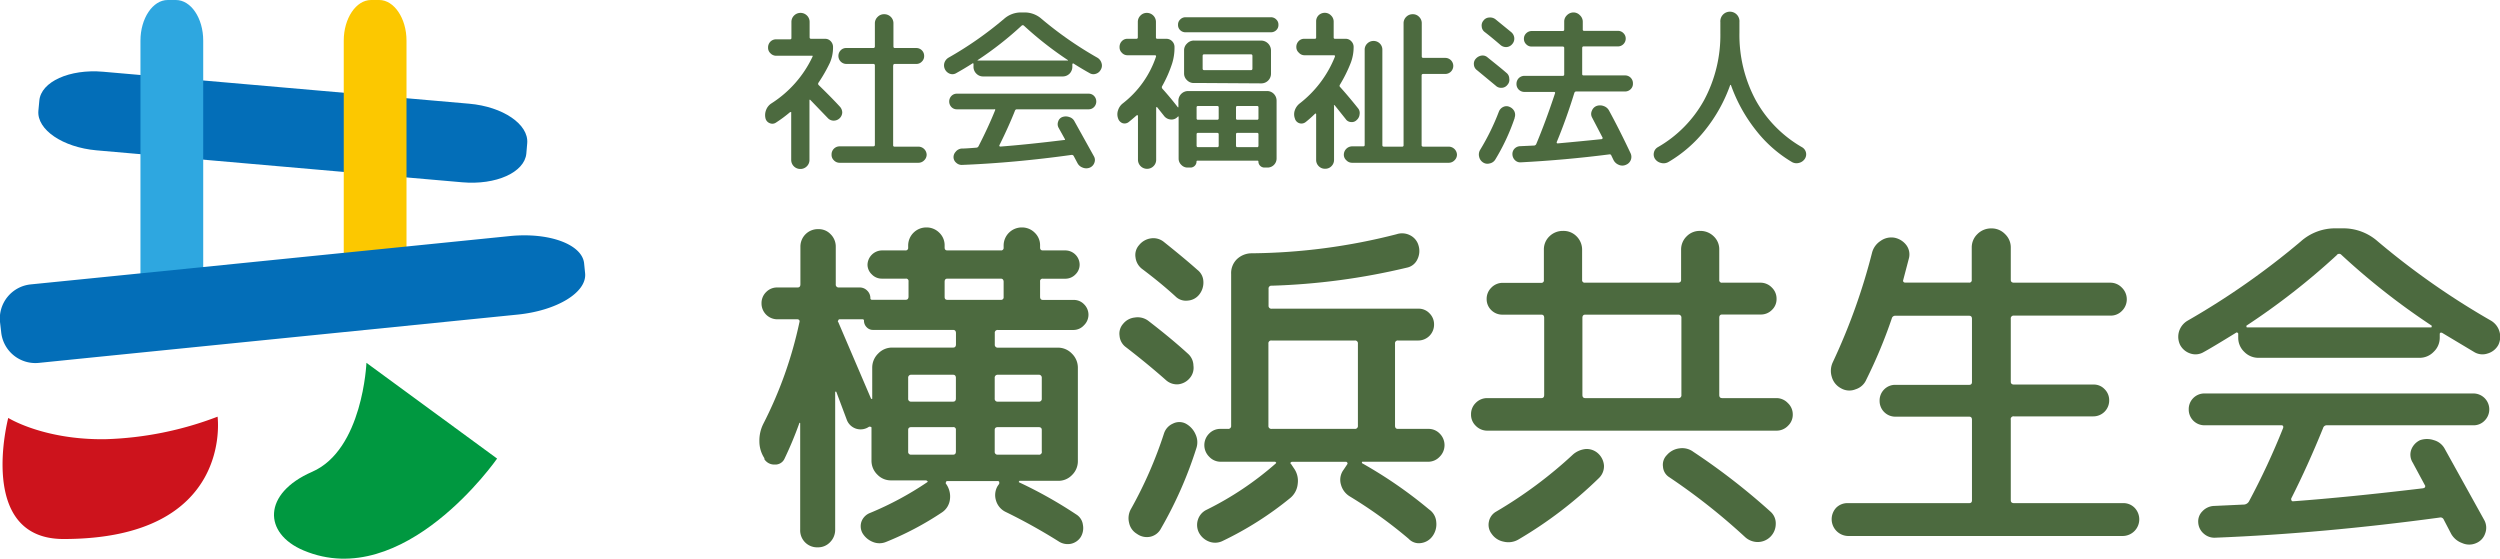 <svg xmlns="http://www.w3.org/2000/svg" viewBox="0 0 339.42 75.85"><defs><style>.cls-1{fill:#4c6a3f;}.cls-2{fill:#009840;}.cls-3{fill:#cd131c;}.cls-4{fill:#036eb8;}.cls-5{fill:#2ea7e0;}.cls-6{fill:#fcc800;}</style></defs><g id="レイヤー_2" data-name="レイヤー 2"><g id="レイヤー_3" data-name="レイヤー 3"><path class="cls-1" d="M107.26,15.23a18.12,18.12,0,0,1-1.9,1.41.87.87,0,0,1-.86.08.93.93,0,0,1-.58-.7v0a1.89,1.89,0,0,1,.1-1.11,1.83,1.83,0,0,1,.74-.89,15.16,15.16,0,0,0,5.55-6.31.12.12,0,0,0,0-.14.14.14,0,0,0-.12,0h-4.78a1.07,1.07,0,0,1-.81-.34,1,1,0,0,1-.32-.76,1.11,1.11,0,0,1,.32-.82,1.08,1.08,0,0,1,.81-.31h1.85a.17.17,0,0,0,.19-.19V3a1.21,1.21,0,0,1,.36-.89,1.24,1.24,0,0,1,1.75,0,1.21,1.21,0,0,1,.36.89V5.08c0,.12.08.19.22.19H112a1,1,0,0,1,.77.31,1.12,1.12,0,0,1,.33.82,5.2,5.2,0,0,1-.43,2.13,20.61,20.61,0,0,1-1.54,2.69.25.25,0,0,0,0,.31c1.17,1.14,2.13,2.11,2.88,2.93a1.21,1.21,0,0,1,.34.82,1.16,1.16,0,0,1-1.15,1.1,1.08,1.08,0,0,1-.8-.34L110,13.55a.1.1,0,0,0-.1,0s0,.06,0,.08v8.08a1.19,1.19,0,0,1-.36.87,1.21,1.21,0,0,1-.89.36,1.23,1.23,0,0,1-1.23-1.23V15.32a.12.12,0,0,0,0-.09S107.29,15.2,107.26,15.23Zm14-6.34V19.72a.17.17,0,0,0,.19.19h3.21A1.13,1.13,0,0,1,125.81,21a1.06,1.06,0,0,1-.33.76,1.08,1.08,0,0,1-.8.34H114a1.06,1.06,0,0,1-.79-.34,1,1,0,0,1-.31-.76,1.09,1.09,0,0,1,1.1-1.13h4.56c.14,0,.22-.07.22-.19V8.89a.19.19,0,0,0-.22-.21h-3.65a1.08,1.08,0,0,1-1.08-1.08,1.07,1.07,0,0,1,.31-.77,1,1,0,0,1,.77-.31h3.65a.2.2,0,0,0,.22-.22V3.18a1.2,1.2,0,0,1,.38-.89,1.18,1.18,0,0,1,.86-.36,1.25,1.25,0,0,1,.92.36,1.21,1.21,0,0,1,.36.89V6.3c0,.14.06.22.19.22h2.9a1.06,1.06,0,0,1,1.08,1.08,1,1,0,0,1-.31.76,1,1,0,0,1-.77.32h-2.9C121.34,8.68,121.28,8.75,121.28,8.89Z"/><path class="cls-1" d="M132,8.63q-1.08.69-2.16,1.29a1,1,0,0,1-.86.1,1.22,1.22,0,0,1-.77-1.46,1.28,1.28,0,0,1,.55-.72,49.12,49.12,0,0,0,7.56-5.28,3.46,3.46,0,0,1,2.33-.87h.43a3.46,3.46,0,0,1,2.33.87A50.11,50.11,0,0,0,149,7.84a1.24,1.24,0,0,1,.55.72,1.06,1.06,0,0,1-.09.88,1.12,1.12,0,0,1-.68.58,1,1,0,0,1-.86-.1q-1.08-.6-2.16-1.29a.1.1,0,0,0-.12,0,.16.16,0,0,0-.05.1V9a1.34,1.34,0,0,1-.38,1,1.31,1.31,0,0,1-.94.38H133.49a1.27,1.27,0,0,1-.93-.38,1.3,1.3,0,0,1-.39-1V8.75a.12.12,0,0,0,0-.1A.1.1,0,0,0,132,8.63Zm-1.46,11.54q.56,0,2-.12a.35.35,0,0,0,.31-.19c.86-1.68,1.62-3.31,2.26-4.9,0,0,0-.05,0-.12s-.05,0-.12,0h-5.06a1,1,0,0,1-.77-.32,1.09,1.09,0,0,1,0-1.48,1,1,0,0,1,.77-.32h17.85a1,1,0,0,1,.77.32,1.09,1.09,0,0,1,0,1.48,1,1,0,0,1-.77.32h-9.72a.26.26,0,0,0-.26.19q-.88,2.21-2.11,4.68a.13.13,0,0,0,0,.12.13.13,0,0,0,.12.07q3.68-.28,8.64-.89c.06,0,.1,0,.12,0a.12.12,0,0,0,0-.14l-.84-1.51a1,1,0,0,1-.07-.84.92.92,0,0,1,.57-.63,1.37,1.37,0,0,1,.94,0,1.13,1.13,0,0,1,.72.6l2.64,4.75a1,1,0,0,1,.05.86,1.11,1.11,0,0,1-.6.65,1.28,1.28,0,0,1-1,0,1.25,1.25,0,0,1-.7-.62l-.5-.94a.29.29,0,0,0-.29-.16q-7.77,1.08-14.88,1.36a1.07,1.07,0,0,1-.77-.28,1,1,0,0,1-.38-.72,1.06,1.06,0,0,1,.28-.77A1.15,1.15,0,0,1,130.54,20.17Zm8.18-16.7a46.14,46.14,0,0,1-6,4.7l0,.05.05,0H145l0,0,0-.05a47.49,47.49,0,0,1-6-4.7A.23.23,0,0,0,138.72,3.47Z"/><path class="cls-1" d="M154.32,15.66c-.48.42-.84.72-1.08.91a.9.9,0,0,1-.84.15,1,1,0,0,1-.6-.65,1.63,1.63,0,0,1,0-1.11,1.87,1.87,0,0,1,.65-.93,13.43,13.43,0,0,0,4.49-6.31.18.18,0,0,0,0-.15.13.13,0,0,0-.12-.07H153.1a1,1,0,0,1-.79-.34A1,1,0,0,1,152,6.4a1.11,1.11,0,0,1,.32-.82,1,1,0,0,1,.79-.31h1.15c.15,0,.22-.07.22-.19V3a1.21,1.21,0,0,1,.36-.89,1.18,1.18,0,0,1,.86-.36A1.23,1.23,0,0,1,156.94,3V5.08a.17.17,0,0,0,.19.19h1.2a1.06,1.06,0,0,1,.79.31,1.09,1.09,0,0,1,.34.82,7.12,7.12,0,0,1-.31,2.18,16.77,16.77,0,0,1-1.37,3.12.3.3,0,0,0,.05.36c.72.8,1.41,1.63,2.08,2.5,0,0,.06,0,.08,0s0,0,0-.07v-.81a1.32,1.32,0,0,1,1.35-1.32H172a1.27,1.27,0,0,1,.94.38,1.31,1.31,0,0,1,.38.94v7.84a1.23,1.23,0,0,1-1.22,1.23h-.44a.82.82,0,0,1-.81-.82.11.11,0,0,0-.12-.12h-8.16a.11.11,0,0,0-.12.12.82.82,0,0,1-.82.82h-.38a1.15,1.15,0,0,1-.86-.36,1.16,1.16,0,0,1-.37-.84V15.9s0,0,0-.07a.08.08,0,0,0-.1,0l-.07.07a1.11,1.11,0,0,1-.94.32,1.25,1.25,0,0,1-.89-.51l-.93-1.17s-.06,0-.07,0a.11.11,0,0,0-.05.07v7.08a1.19,1.19,0,0,1-.36.87,1.21,1.21,0,0,1-.89.36,1.23,1.23,0,0,1-1.22-1.23V15.73a.14.14,0,0,0-.05-.09S154.36,15.63,154.32,15.66Zm5.91-11.57a.94.94,0,0,1-.29-.72.94.94,0,0,1,.29-.72,1,1,0,0,1,.72-.31h11.59a1,1,0,0,1,.74.31.94.94,0,0,1,.29.72.94.94,0,0,1-.29.72,1,1,0,0,1-.74.29H161A1,1,0,0,1,160.23,4.09Zm3.05,7.18h-1.13a1.27,1.27,0,0,1-1-.39,1.24,1.24,0,0,1-.39-.93V6.85a1.24,1.24,0,0,1,.39-.93,1.28,1.28,0,0,1,1-.41h9.09a1.35,1.35,0,0,1,1.32,1.34V10a1.31,1.31,0,0,1-1.32,1.32Zm-.82,3.31v1.49a.17.17,0,0,0,.19.19h2.59c.15,0,.22-.06.22-.19V14.58c0-.13-.07-.19-.22-.19h-2.59A.17.17,0,0,0,162.46,14.58Zm0,3.65v1.53c0,.15.06.22.19.22h2.59a.19.19,0,0,0,.22-.22V18.23c0-.13-.07-.19-.22-.19h-2.59A.17.17,0,0,0,162.46,18.23Zm.82-10.63V9.3c0,.14.06.22.19.22h6.38c.13,0,.19-.08.19-.22V7.6c0-.15-.06-.22-.19-.22h-6.38C163.34,7.38,163.28,7.45,163.28,7.6Zm7.39,6.79H168a.17.17,0,0,0-.19.19v1.49a.17.17,0,0,0,.19.19h2.67a.17.17,0,0,0,.19-.19V14.58A.17.17,0,0,0,170.67,14.39Zm.19,5.37V18.23a.17.17,0,0,0-.19-.19H168a.17.17,0,0,0-.19.19v1.53c0,.15.06.22.19.22h2.67C170.79,20,170.86,19.91,170.86,19.76Z"/><path class="cls-1" d="M178.54,15.44a15.08,15.08,0,0,1-1.27,1.13.92.92,0,0,1-1.47-.5,1.63,1.63,0,0,1,0-1.11,2,2,0,0,1,.65-.91,15.08,15.08,0,0,0,4.78-6.33.18.18,0,0,0,0-.15c0-.05-.06-.07-.09-.07h-4a1,1,0,0,1-.79-.34A1,1,0,0,1,176,6.4a1.11,1.11,0,0,1,.32-.82,1,1,0,0,1,.79-.31h1.39a.17.17,0,0,0,.19-.19V2.94A1.15,1.15,0,0,1,179,2.1a1.19,1.19,0,0,1,.87-.36,1.15,1.15,0,0,1,.84.36,1.15,1.15,0,0,1,.36.84V5.08a.17.17,0,0,0,.19.19h1.39a1,1,0,0,1,.79.31,1.09,1.09,0,0,1,.34.82,6,6,0,0,1-.41,2.18,19.1,19.1,0,0,1-1.44,2.9c-.08.13-.08.24,0,.32q1.13,1.25,2.43,2.88a1,1,0,0,1,.23.84,1.13,1.13,0,0,1-.38.76.92.92,0,0,1-.79.29.91.91,0,0,1-.72-.41l-1.51-1.89s0,0-.07,0,0,.05,0,.07v7.37a1.18,1.18,0,0,1-.36.86,1.14,1.14,0,0,1-.84.34,1.16,1.16,0,0,1-.87-.34,1.18,1.18,0,0,1-.36-.86V15.49a.11.11,0,0,0-.05-.07S178.59,15.4,178.54,15.44Zm7.94-9.88a1.19,1.19,0,0,1,.87.36,1.17,1.17,0,0,1,.33.86V19.72c0,.12.07.19.22.19h2.47a.17.17,0,0,0,.19-.19V3.16a1.19,1.19,0,0,1,.36-.87,1.21,1.21,0,0,1,.89-.36,1.15,1.15,0,0,1,.86.36,1.19,1.19,0,0,1,.36.87V7.67c0,.13.08.19.22.19h3A1.09,1.09,0,0,1,197,9.71a1.08,1.08,0,0,1-.77.33h-3c-.14,0-.22.07-.22.2v9.48c0,.12.08.19.22.19h3.43A1.13,1.13,0,0,1,197.81,21a1.06,1.06,0,0,1-.33.76,1.08,1.08,0,0,1-.8.34h-13.1a1.06,1.06,0,0,1-.79-.34,1,1,0,0,1-.34-.76,1.14,1.14,0,0,1,1.13-1.13h1.51a.17.17,0,0,0,.19-.19V6.78a1.14,1.14,0,0,1,.34-.86A1.18,1.18,0,0,1,186.48,5.56Z"/><path class="cls-1" d="M204.65,11.53a1,1,0,0,1-.74.39,1.05,1.05,0,0,1-.84-.29l-2.55-2.11a1,1,0,0,1-.41-.75,1,1,0,0,1,.25-.79,1.31,1.31,0,0,1,.76-.43,1,1,0,0,1,.84.24c1,.81,1.89,1.51,2.55,2.09a1,1,0,0,1,.4.79A1,1,0,0,1,204.65,11.53Zm1,4.47A28.28,28.28,0,0,1,203,21.68a1.14,1.14,0,0,1-.76.51,1.08,1.08,0,0,1-.91-.15,1.21,1.21,0,0,1-.51-.76,1.23,1.23,0,0,1,.14-.94,31.58,31.58,0,0,0,2.55-5.21,1.17,1.17,0,0,1,.6-.62,1,1,0,0,1,.84,0,1.27,1.27,0,0,1,.65.6A1.14,1.14,0,0,1,205.63,16ZM205.3,6a1.09,1.09,0,0,1-.77.39,1.15,1.15,0,0,1-.82-.29c-.78-.67-1.49-1.26-2.13-1.75a1,1,0,0,1-.41-.75,1,1,0,0,1,.24-.81,1,1,0,0,1,.77-.41,1.19,1.19,0,0,1,.86.24l2.12,1.73a1.16,1.16,0,0,1,.43.79A1.11,1.11,0,0,1,205.3,6Zm8.45,6.6q-1.11,3.6-2.4,6.7s0,.05,0,.09a.14.14,0,0,0,.12.08q3-.27,6-.58a.17.17,0,0,0,.1-.1.09.09,0,0,0,0-.12l-1.44-2.76a1,1,0,0,1,0-.88,1.1,1.1,0,0,1,.6-.63,1.38,1.38,0,0,1,1,0,1.28,1.28,0,0,1,.73.62c.94,1.73,1.92,3.66,2.92,5.79a1.15,1.15,0,0,1-.62,1.56,1.18,1.18,0,0,1-1,0,1.36,1.36,0,0,1-.7-.65l-.29-.6a.23.23,0,0,0-.28-.16q-5.91.76-12,1.08a1,1,0,0,1-.8-.29,1.14,1.14,0,0,1-.35-.77,1.05,1.05,0,0,1,.26-.77,1.11,1.11,0,0,1,.74-.36l1.95-.09a.34.34,0,0,0,.29-.22q1.26-3,2.54-6.86a.18.18,0,0,0,0-.15s-.05-.05-.12-.05h-4a1.09,1.09,0,0,1-.8-.31,1.07,1.07,0,0,1-.31-.77,1.1,1.1,0,0,1,.31-.79,1.09,1.09,0,0,1,.8-.31h5.16c.14,0,.21-.06.21-.19V6.54a.19.19,0,0,0-.21-.22h-4.2a1,1,0,0,1-.75-.31,1,1,0,0,1-.31-.74,1,1,0,0,1,.31-.75,1.06,1.06,0,0,1,.75-.31h4.2c.14,0,.21-.06.21-.19V2.94a1.16,1.16,0,0,1,.36-.86,1.25,1.25,0,0,1,.92-.39,1.2,1.2,0,0,1,.86.39,1.19,1.19,0,0,1,.38.86V4a.17.17,0,0,0,.19.19h4.59a1,1,0,0,1,.74.31,1,1,0,0,1,.31.75,1.06,1.06,0,0,1-1,1.05H215c-.12,0-.19.08-.19.22v3.53a.17.17,0,0,0,.19.19h5.6a1.06,1.06,0,0,1,1.1,1.1,1,1,0,0,1-.31.77,1.06,1.06,0,0,1-.79.31H214A.25.25,0,0,0,213.75,12.61Z"/><path class="cls-1" d="M234.91,11.53a21,21,0,0,1-3.4,6.12,17.9,17.9,0,0,1-5,4.35,1.32,1.32,0,0,1-1,.12,1.34,1.34,0,0,1-.82-.56,1.11,1.11,0,0,1-.14-.86,1.09,1.09,0,0,1,.5-.7,16.57,16.57,0,0,0,6.31-6.4,18.69,18.69,0,0,0,2.21-9.15V3a1.3,1.3,0,1,1,2.59,0V4.45a18.69,18.69,0,0,0,2.21,9.15,16.64,16.64,0,0,0,6.31,6.4,1.11,1.11,0,0,1,.36,1.56,1.32,1.32,0,0,1-.81.56,1.24,1.24,0,0,1-.94-.12,17.53,17.53,0,0,1-4.92-4.35A21.33,21.33,0,0,1,235,11.53l-.07,0S234.91,11.52,234.91,11.53Z"/><path class="cls-1" d="M108.52,57.46a50.32,50.32,0,0,1-2,4.8,1.36,1.36,0,0,1-1.34.81,1.58,1.58,0,0,1-1.4-.72l0-.14a4.18,4.18,0,0,1-.68-2.3,5.07,5.07,0,0,1,.53-2.36,55.52,55.52,0,0,0,4.9-13.77.37.37,0,0,0,0-.29.31.31,0,0,0-.29-.14h-2.69a2.15,2.15,0,0,1-2.16-2.16,2.09,2.09,0,0,1,.63-1.54,2.06,2.06,0,0,1,1.53-.62h2.74c.26,0,.38-.15.38-.44V33.51a2.37,2.37,0,0,1,2.45-2.4,2.2,2.2,0,0,1,1.63.67,2.35,2.35,0,0,1,.72,1.73v5.08a.39.39,0,0,0,.44.44h2.83a1.39,1.39,0,0,1,1,.43,1.41,1.41,0,0,1,.43,1,.21.21,0,0,0,.24.24h4.56c.25,0,.38-.15.38-.44V38.21a.33.33,0,0,0-.38-.38H119.7a1.85,1.85,0,0,1-1.34-.58,1.81,1.81,0,0,1-.58-1.34A2,2,0,0,1,119.7,34h3.22a.34.34,0,0,0,.38-.39v-.29a2.46,2.46,0,0,1,2.45-2.44,2.43,2.43,0,0,1,1.78.72,2.34,2.34,0,0,1,.72,1.72v.29c0,.26.12.39.38.39h7.25a.34.34,0,0,0,.38-.39v-.29a2.46,2.46,0,0,1,2.45-2.44,2.43,2.43,0,0,1,1.78.72,2.34,2.34,0,0,1,.72,1.72v.29c0,.26.12.39.38.39h3.07a1.95,1.95,0,0,1,1.92,1.92,1.84,1.84,0,0,1-.57,1.34,1.89,1.89,0,0,1-1.35.58h-3.07a.33.33,0,0,0-.38.38v2.06c0,.29.12.44.38.44h4.18a1.92,1.92,0,0,1,1.39.57,2,2,0,0,1,.62,1.44,2,2,0,0,1-.62,1.44,1.93,1.93,0,0,1-1.39.63H135.49a.38.38,0,0,0-.43.43v1.53a.39.39,0,0,0,.43.44h8.16a2.6,2.6,0,0,1,1.88.81,2.66,2.66,0,0,1,.81,1.92V62.59a2.62,2.62,0,0,1-.81,1.92,2.54,2.54,0,0,1-1.88.77h-5.23l-.09.1,0,.09a59.74,59.74,0,0,1,7.78,4.37,1.92,1.92,0,0,1,.91,1.39,2.35,2.35,0,0,1-.29,1.68,2.1,2.1,0,0,1-1.34.92,2.23,2.23,0,0,1-1.68-.34,77.55,77.55,0,0,0-7.2-4,2.49,2.49,0,0,1-1.3-1.59,2.43,2.43,0,0,1,.24-1.92l.2-.28a.48.48,0,0,0,0-.29.2.2,0,0,0-.2-.1h-6.86c-.06,0-.11,0-.14.15a.16.16,0,0,0,0,.24,2.94,2.94,0,0,1,.52,2.11,2.45,2.45,0,0,1-1.1,1.77,41.58,41.58,0,0,1-7.58,4,2.34,2.34,0,0,1-1.78,0,2.85,2.85,0,0,1-1.39-1.16,1.93,1.93,0,0,1-.15-1.63,2,2,0,0,1,1.16-1.15,43.54,43.54,0,0,0,7.77-4.18c.07-.06.08-.11,0-.14s-.11-.1-.14-.1h-4.76a2.52,2.52,0,0,1-1.87-.77,2.62,2.62,0,0,1-.81-1.92V58.08c0-.06,0-.11-.15-.14s-.16,0-.19,0a2,2,0,0,1-3-.91l-1.44-3.84a.18.18,0,0,0-.15,0s0,0,0,.09V71.91a2.38,2.38,0,0,1-.72,1.73,2.23,2.23,0,0,1-1.63.67,2.3,2.3,0,0,1-2.4-2.4V57.46s0-.05-.09-.05S108.52,57.43,108.52,57.46ZM129.4,44.79H118.55a1.14,1.14,0,0,1-.86-.34,1.24,1.24,0,0,1-.39-.91.17.17,0,0,0-.19-.19H114c-.07,0-.13,0-.19.14s-.08.21,0,.24l4.46,10.42s.08,0,.15,0V49.92a2.66,2.66,0,0,1,.81-1.92,2.6,2.6,0,0,1,1.87-.81h8.31c.25,0,.38-.15.38-.44V45.22C129.78,44.93,129.65,44.79,129.4,44.79Zm-5.67,9.74h5.67c.25,0,.38-.14.38-.43V51.31c0-.28-.13-.43-.38-.43h-5.67a.39.39,0,0,0-.43.43V54.1A.38.38,0,0,0,123.73,54.53Zm0,7.2h5.67c.25,0,.38-.14.38-.43V58.37a.33.33,0,0,0-.38-.38h-5.67c-.28,0-.43.12-.43.38V61.3A.38.38,0,0,0,123.73,61.73Zm12.15-23.9h-7.25c-.26,0-.38.14-.38.43v2.06c0,.26.12.39.38.39h7.25a.34.34,0,0,0,.38-.39V38.26C136.26,38,136.13,37.83,135.88,37.83ZM141,50.88h-5.52a.39.39,0,0,0-.43.43V54.1a.38.38,0,0,0,.43.43H141a.38.38,0,0,0,.44-.43V51.31A.39.39,0,0,0,141,50.88Zm.44,10.42V58.37c0-.26-.15-.38-.44-.38h-5.52c-.28,0-.43.12-.43.38V61.3a.38.38,0,0,0,.43.43H141A.38.38,0,0,0,141.45,61.3Z"/><path class="cls-1" d="M161.51,51.36a2.36,2.36,0,0,1-1.58.82,2.24,2.24,0,0,1-1.64-.58q-2.44-2.16-5.42-4.46A2.11,2.11,0,0,1,152,45.6a2,2,0,0,1,.48-1.63,2.33,2.33,0,0,1,1.58-.86,2.4,2.4,0,0,1,1.82.43c2.08,1.6,3.88,3.09,5.38,4.46a2.2,2.2,0,0,1,.77,1.63A2.14,2.14,0,0,1,161.51,51.36Zm.91,9.51a55,55,0,0,1-4.8,10.89,2.14,2.14,0,0,1-1.44,1.11,2.29,2.29,0,0,1-1.82-.39A2.25,2.25,0,0,1,153.3,71a2.54,2.54,0,0,1,.24-1.88,56.83,56.83,0,0,0,4.51-10.32,2.19,2.19,0,0,1,1.2-1.29,1.91,1.91,0,0,1,1.73,0A3,3,0,0,1,162.33,59,2.52,2.52,0,0,1,162.42,60.87ZM162.81,40a2.16,2.16,0,0,1-1.54.81,2,2,0,0,1-1.68-.57q-2-1.83-4.56-3.75a2.28,2.28,0,0,1-.86-1.53,2,2,0,0,1,.48-1.68,2.5,2.5,0,0,1,1.63-.92,2.25,2.25,0,0,1,1.73.48c1.85,1.48,3.37,2.74,4.56,3.8a2.07,2.07,0,0,1,.81,1.58A2.59,2.59,0,0,1,162.81,40Zm26.59,6.67V57.79c0,.29.13.44.38.44h4.13a2.08,2.08,0,0,1,1.54.62,2.21,2.21,0,0,1,0,3.17,2.11,2.11,0,0,1-1.54.67H185c-.06,0-.09,0-.09.1a.12.12,0,0,0,0,.09,60.45,60.45,0,0,1,9.12,6.29A2.25,2.25,0,0,1,195,70.9a2.73,2.73,0,0,1-.53,1.92,2.27,2.27,0,0,1-1.54.91,1.89,1.89,0,0,1-1.68-.58,62.41,62.41,0,0,0-8-5.76,2.66,2.66,0,0,1-1.2-1.63,2.27,2.27,0,0,1,.38-2l.48-.72q.09-.15,0-.24c-.06-.07-.11-.1-.14-.1h-7.35a.26.26,0,0,0-.19.1c-.06.06-.05.12.05.19l.38.57a2.93,2.93,0,0,1,.53,2.12,2.84,2.84,0,0,1-1,1.92A45.61,45.61,0,0,1,166,73.44a2.28,2.28,0,0,1-1.82.1,2.6,2.6,0,0,1-1.39-1.2,2.3,2.3,0,0,1-.15-1.78,2.23,2.23,0,0,1,1.16-1.34,43,43,0,0,0,9.4-6.29c.07-.06.08-.11.05-.14s-.11-.1-.14-.1h-7.39a2.11,2.11,0,0,1-1.54-.67,2.21,2.21,0,0,1,0-3.17,2.08,2.08,0,0,1,1.54-.62h1a.39.39,0,0,0,.43-.44V37.2a2.65,2.65,0,0,1,.77-2,2.92,2.92,0,0,1,1.92-.81,81.64,81.64,0,0,0,19.77-2.59,2.37,2.37,0,0,1,1.83.14,2.2,2.2,0,0,1,1.15,1.39,2.53,2.53,0,0,1-.15,1.87A2,2,0,0,1,191,36.34a90.49,90.49,0,0,1-18.33,2.45.38.38,0,0,0-.44.43v2.25a.39.39,0,0,0,.44.44h19.87a2,2,0,0,1,1.53.62,2.09,2.09,0,0,1,.63,1.54,2.15,2.15,0,0,1-2.16,2.16h-2.69A.38.38,0,0,0,189.4,46.66ZM172.65,58.23h11.28a.39.39,0,0,0,.43-.44V46.66a.38.38,0,0,0-.43-.43H172.65a.38.38,0,0,0-.44.43V57.79A.39.39,0,0,0,172.65,58.23Z"/><path class="cls-1" d="M243.4,56.26a2.05,2.05,0,0,1-.63,1.53,2.14,2.14,0,0,1-1.58.68H201.93a2.18,2.18,0,0,1-1.59-.68,2.08,2.08,0,0,1-.62-1.53,2.12,2.12,0,0,1,.62-1.54,2.17,2.17,0,0,1,1.59-.67h7.34c.26,0,.38-.14.38-.43V43.15c0-.28-.12-.43-.38-.43H204a2.12,2.12,0,0,1-1.54-.62,2.06,2.06,0,0,1-.62-1.49,2.12,2.12,0,0,1,.62-1.54A2.15,2.15,0,0,1,204,38.4h5.23a.33.33,0,0,0,.38-.38V33.94a2.45,2.45,0,0,1,.77-1.87,2.58,2.58,0,0,1,1.83-.72,2.47,2.47,0,0,1,1.82.72,2.54,2.54,0,0,1,.77,1.87V38a.34.34,0,0,0,.38.38h12.63c.28,0,.43-.13.43-.38V33.94a2.5,2.5,0,0,1,.77-1.87,2.46,2.46,0,0,1,1.82-.72,2.57,2.57,0,0,1,1.82.72,2.42,2.42,0,0,1,.77,1.87V38a.34.34,0,0,0,.39.38h5.23a2.13,2.13,0,0,1,1.53.67,2.09,2.09,0,0,1,.63,1.54,2,2,0,0,1-.63,1.49,2.08,2.08,0,0,1-1.53.62h-5.23c-.26,0-.39.15-.39.43V53.62c0,.29.13.43.39.43h7.34a2.13,2.13,0,0,1,1.58.67A2.09,2.09,0,0,1,243.4,56.26Zm-40.27,13.2a59.62,59.62,0,0,0,10.46-7.78,3.1,3.1,0,0,1,1.73-.72,2.3,2.3,0,0,1,1.68.63,2.47,2.47,0,0,1,.77,1.63,2.24,2.24,0,0,1-.68,1.68,56.79,56.79,0,0,1-10.94,8.35,2.69,2.69,0,0,1-2,.29,2.55,2.55,0,0,1-1.63-1.06,2,2,0,0,1-.38-1.63A2,2,0,0,1,203.13,69.46Zm25.15-15.84V43.15a.39.39,0,0,0-.43-.43H215.22c-.25,0-.38.15-.38.43V53.62c0,.29.13.43.38.43h12.63A.38.38,0,0,0,228.28,53.62Zm8.64,19.29a84.86,84.86,0,0,0-10.27-8.11,1.82,1.82,0,0,1-.87-1.44,1.85,1.85,0,0,1,.53-1.58,2.68,2.68,0,0,1,1.73-.91,2.52,2.52,0,0,1,1.87.48,89.41,89.41,0,0,1,10.46,8.11,2.11,2.11,0,0,1,.72,1.68,2.46,2.46,0,0,1-2.44,2.45A2.56,2.56,0,0,1,236.92,72.91Z"/><path class="cls-1" d="M256.84,43.25a67.07,67.07,0,0,1-3.46,8.3,2.32,2.32,0,0,1-1.44,1.3,2.24,2.24,0,0,1-2-.14,2.49,2.49,0,0,1-1.24-1.54,2.74,2.74,0,0,1,.14-2,83,83,0,0,0,5.33-14.88,2.71,2.71,0,0,1,1.15-1.58,2.5,2.5,0,0,1,1.92-.43,2.67,2.67,0,0,1,1.58,1,2.11,2.11,0,0,1,.34,1.83l-.77,2.93a.23.23,0,0,0,.05.24.32.32,0,0,0,.24.09h8.64a.33.33,0,0,0,.38-.38V33.6a2.5,2.5,0,0,1,.77-1.82,2.61,2.61,0,0,1,1.92-.77,2.52,2.52,0,0,1,1.83.77A2.49,2.49,0,0,1,273,33.6V38c0,.25.15.38.44.38h13.1a2.15,2.15,0,0,1,1.54.67,2.21,2.21,0,0,1,.67,1.59,2.19,2.19,0,0,1-.67,1.58,2.09,2.09,0,0,1-1.54.63h-13.1a.38.38,0,0,0-.44.43v8.54c0,.26.15.39.44.39H284.2a2,2,0,0,1,1.53.62,2.09,2.09,0,0,1,.63,1.54,2.15,2.15,0,0,1-2.16,2.16H273.45A.38.38,0,0,0,273,57V67.92c0,.26.15.39.44.39h14.78a2.11,2.11,0,0,1,1.58.62,2.26,2.26,0,0,1-1.58,3.84H250.89a2.28,2.28,0,0,1-1.59-3.84,2.15,2.15,0,0,1,1.59-.62h16.46c.26,0,.38-.13.38-.39V57c0-.29-.12-.43-.38-.43h-10a2.13,2.13,0,0,1-2.16-2.16,2.12,2.12,0,0,1,.62-1.54,2.08,2.08,0,0,1,1.54-.62h10c.26,0,.38-.13.38-.39V43.3c0-.29-.12-.43-.38-.43h-10A.47.47,0,0,0,256.84,43.25Z"/><path class="cls-1" d="M303.59,45.17q-3.36,2.07-4.42,2.64a2.14,2.14,0,0,1-1.77.19A2.41,2.41,0,0,1,296,46.85a2.53,2.53,0,0,1-.15-1.87A2.57,2.57,0,0,1,297,43.54a103.85,103.85,0,0,0,15.36-10.75A7,7,0,0,1,317.08,31h1a7.05,7.05,0,0,1,4.75,1.78,103.85,103.85,0,0,0,15.36,10.75,2.54,2.54,0,0,1,1,3.31A2.41,2.41,0,0,1,337.72,48a2.16,2.16,0,0,1-1.78-.19l-4.41-2.64s-.1,0-.2,0a.26.26,0,0,0-.09.14v.53a2.6,2.6,0,0,1-.82,1.92,2.63,2.63,0,0,1-1.92.82H306.61a2.67,2.67,0,0,1-1.92-.82,2.62,2.62,0,0,1-.81-1.92v-.53s0-.08-.1-.14S303.62,45.14,303.59,45.17Zm-3,23.52,4.12-.19a.86.86,0,0,0,.63-.43,97.07,97.07,0,0,0,4.65-10s0-.09,0-.19a.23.23,0,0,0-.24-.14H299.32a2.13,2.13,0,0,1-2.16-2.16,2.12,2.12,0,0,1,2.16-2.16H335.8a2.16,2.16,0,0,1,1.53,3.69,2.05,2.05,0,0,1-1.53.63H315.93a.51.51,0,0,0-.53.38q-2.11,5.19-4.32,9.55a.33.33,0,0,0,.05.29c0,.07.09.1.19.1Q319,67.49,329,66.29c.16-.06.24-.11.24-.14s.07-.18,0-.24l-1.68-3.12a2,2,0,0,1-.19-1.73,2.33,2.33,0,0,1,1.2-1.3,2.9,2.9,0,0,1,1.87,0,2.4,2.4,0,0,1,1.49,1.2l5.38,9.7a2.17,2.17,0,0,1,.09,1.78,2.14,2.14,0,0,1-1.2,1.29,2.33,2.33,0,0,1-1.92,0,2.77,2.77,0,0,1-1.49-1.25l-1-1.92a.48.48,0,0,0-.58-.29Q315.26,72.43,300.81,73a2.17,2.17,0,0,1-1.59-.53,2.13,2.13,0,0,1-.77-1.53,1.94,1.94,0,0,1,.58-1.54A2.29,2.29,0,0,1,300.57,68.69Zm16.7-34.08A95.38,95.38,0,0,1,305,44.21a.2.2,0,0,0,0,.14c0,.07,0,.1.15.1H330c.1,0,.14,0,.14-.1a.2.2,0,0,0,0-.14,95.38,95.38,0,0,1-12.24-9.6A.41.41,0,0,0,317.27,34.61Z"/></g><g id="レイヤー_4" data-name="レイヤー 4"><path class="cls-2" d="M42.37,64.06c6.9-3,7.38-14.8,7.38-14.8l17.74,13S54.84,80.48,41.21,74.73C35.73,72.42,35.63,67,42.37,64.06Z"/><path class="cls-3" d="M29.54,56.57S31.78,73.18,8.62,73.18c-11.83,0-7.5-16.44-7.5-16.44s4.78,3,13.16,2.89A46.29,46.29,0,0,0,29.54,56.57Z"/><path class="cls-4" d="M71.46,20.84c-.23,2.56-4.12,4.31-8.69,3.91L13.09,20.41C8.52,20,5,17.61,5.21,15.05l.13-1.39C5.56,11.1,9.45,9.34,14,9.74L63.7,14.08c4.58.4,8.1,2.8,7.88,5.36Z"/><path class="cls-5" d="M22.77,44.07c-2,0-3.7-2.47-3.7-5.51V5.51c0-3,1.66-5.51,3.7-5.51h1.11c2.05,0,3.71,2.47,3.71,5.51V38.56c0,3-1.66,5.51-3.71,5.51Z"/><path class="cls-6" d="M50.38,44.07c-2.05,0-3.71-2.47-3.71-5.51V5.51c0-3,1.66-5.51,3.71-5.51h1.11c2,0,3.7,2.47,3.7,5.51V38.56c0,3-1.66,5.51-3.7,5.51Z"/><path class="cls-4" d="M69.22,32.05,32,35.81,11.56,37.87l-7.37.74A4.66,4.66,0,0,0,0,43.71L.16,45.1a4.67,4.67,0,0,0,5.1,4.17l7.38-.75,20.42-2.06,37.23-3.75c5.31-.54,9.4-3,9.15-5.6l-.14-1.39C79,33.16,74.53,31.52,69.22,32.05Z"/></g></g></svg>
